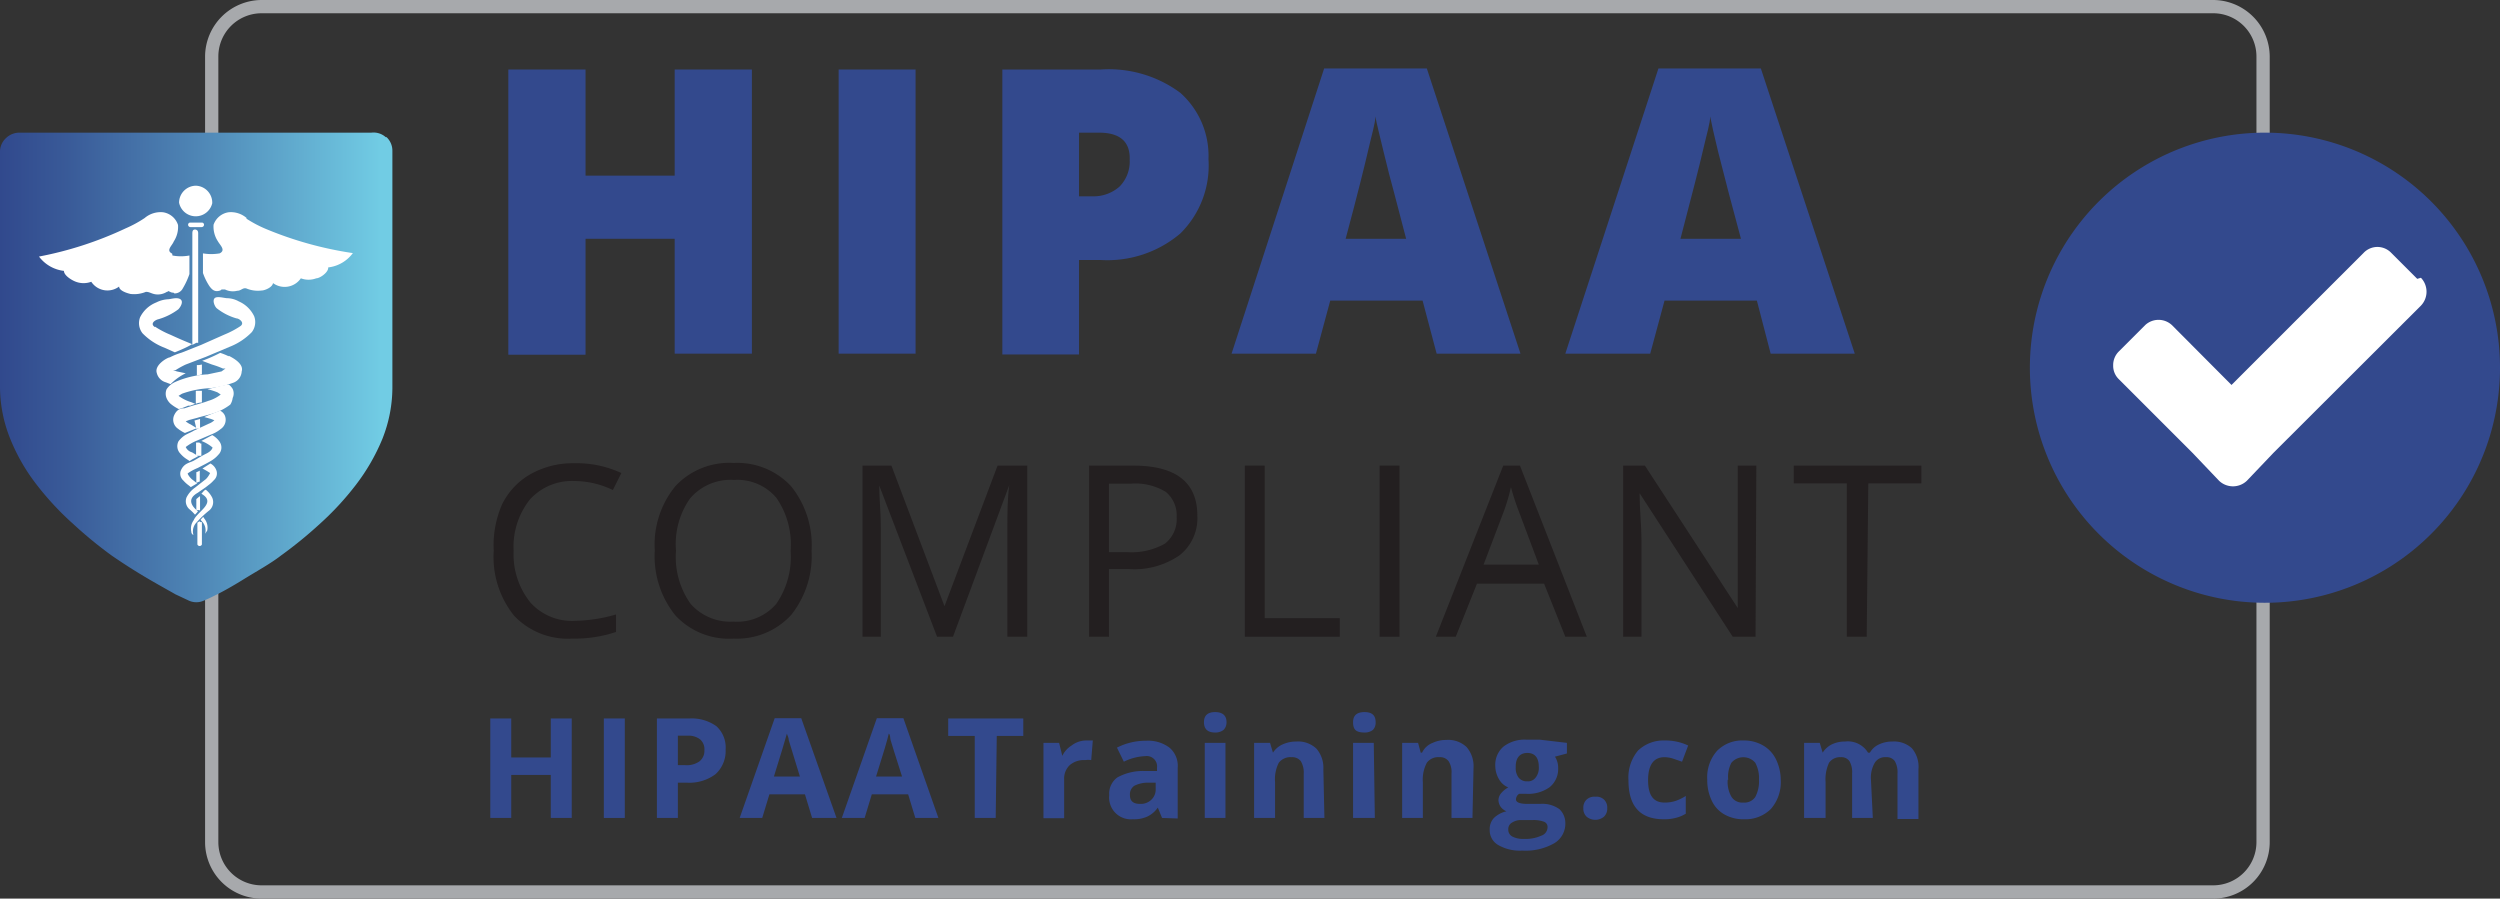 <svg xmlns="http://www.w3.org/2000/svg" xmlns:xlink="http://www.w3.org/1999/xlink" viewBox="0 0 94.23 33.87"><rect x="0" y="0" width="94.23" height="33.87" fill="#333333" stroke="none"/><defs><style>.cls-1{fill:#33498d;}.cls-2{fill:#231f20;}.cls-3{fill:#a7a9ac;}.cls-4{fill:url(#New_Gradient_Swatch_1);}.cls-5{fill:#fff;}</style><linearGradient id="New_Gradient_Swatch_1" y1="13.81" x2="14.76" y2="13.81" gradientUnits="userSpaceOnUse"><stop offset="0" stop-color="#31498d"></stop><stop offset="0.17" stop-color="#395a98"></stop><stop offset="0.5" stop-color="#4e85b5"></stop><stop offset="0.96" stop-color="#70cae3"></stop><stop offset="0.97" stop-color="#71cce4"></stop></linearGradient></defs><title>badge7-orig</title><g id="Layer_2" data-name="Layer 2"><g id="_6" data-name="6"><path class="cls-1" d="M28.34,13.33H25.43V9H22.07v4.37H19.16V2.62h2.91v4h3.36v-4h2.91Z"></path><path class="cls-1" d="M31.61,13.33V2.62h2.9V13.33Z"></path><path class="cls-1" d="M45.55,6A3.6,3.6,0,0,1,44.49,8.8a4.25,4.25,0,0,1-3,1h-.82v3.56H37.78V2.62h3.71a4.52,4.52,0,0,1,3,.88A3.18,3.18,0,0,1,45.55,6Zm-4.88,1.4h.53a1.47,1.47,0,0,0,1-.37,1.34,1.34,0,0,0,.38-1Q42.62,5,41.42,5h-.75Z"></path><path class="cls-1" d="M54.15,13.33l-.53-2H50.14l-.54,2H46.42L49.91,2.58h3.87l3.53,10.75ZM53,9l-.46-1.76c-.11-.39-.24-.9-.39-1.52s-.26-1.06-.31-1.33c0,.25-.13.66-.26,1.23s-.41,1.7-.86,3.38Z"></path><path class="cls-1" d="M66.74,13.33l-.52-2H62.74l-.54,2H59L62.51,2.58h3.86l3.54,10.75ZM65.62,9l-.47-1.76-.39-1.52c-.15-.62-.25-1.06-.3-1.33,0,.25-.13.66-.26,1.23s-.42,1.7-.86,3.38Z"></path><path class="cls-2" d="M21.64,18.13a2.14,2.14,0,0,0-1.67.7,2.87,2.87,0,0,0-.61,1.94A2.88,2.88,0,0,0,20,22.72a2.11,2.11,0,0,0,1.68.68,5.86,5.86,0,0,0,1.54-.24v.66a4.94,4.94,0,0,1-1.65.25,2.79,2.79,0,0,1-2.19-.86,3.53,3.53,0,0,1-.77-2.45A3.84,3.84,0,0,1,18.93,19,2.65,2.65,0,0,1,20,17.87a3.26,3.26,0,0,1,1.65-.41,4,4,0,0,1,1.77.37l-.32.64A3.38,3.38,0,0,0,21.64,18.13Z"></path><path class="cls-2" d="M30.59,20.76a3.57,3.57,0,0,1-.77,2.42,2.77,2.77,0,0,1-2.17.89,2.76,2.76,0,0,1-2.19-.87,3.55,3.55,0,0,1-.78-2.45,3.48,3.48,0,0,1,.78-2.43,2.78,2.78,0,0,1,2.2-.87,2.76,2.76,0,0,1,2.16.88A3.54,3.54,0,0,1,30.59,20.76Zm-5.11,0a3.05,3.05,0,0,0,.55,2,2,2,0,0,0,1.62.67,1.94,1.94,0,0,0,1.61-.67,3.12,3.12,0,0,0,.54-2,3.08,3.08,0,0,0-.54-2,1.93,1.93,0,0,0-1.6-.67A2,2,0,0,0,26,18.8,3,3,0,0,0,25.48,20.76Z"></path><path class="cls-2" d="M35.32,24l-2.18-5.7h0c0,.46.06,1,.06,1.61V24h-.69V17.55H33.6l2,5.3h0l2-5.3h1.12V24h-.75V19.84c0-.47,0-1,.07-1.55h0L35.92,24Z"></path><path class="cls-2" d="M45.13,19.43a1.78,1.78,0,0,1-.67,1.5,3,3,0,0,1-1.9.52H41.8V24h-.75V17.55h1.67C44.32,17.55,45.13,18.18,45.13,19.43ZM41.8,20.81h.67a2.56,2.56,0,0,0,1.44-.32,1.17,1.17,0,0,0,.44-1,1.14,1.14,0,0,0-.41-.95,2.2,2.2,0,0,0-1.31-.31H41.8Z"></path><path class="cls-2" d="M46.92,24V17.55h.75V23.3H50.5V24Z"></path><path class="cls-2" d="M52,24V17.55h.75V24Z"></path><path class="cls-2" d="M59,24l-.8-2H55.67l-.8,2h-.75l2.54-6.45h.63L59.81,24Zm-1-2.72-.75-2a9.1,9.1,0,0,1-.3-.92,7,7,0,0,1-.27.92l-.76,2Z"></path><path class="cls-2" d="M66.17,24h-.86L61.8,18.59h0c0,.63.07,1.21.07,1.74V24h-.69V17.55H62l3.5,5.37h0c0-.07,0-.33,0-.76s0-.73,0-.92V17.55h.7Z"></path><path class="cls-2" d="M70.36,24h-.75V18.22h-2v-.67h4.81v.67h-2Z"></path><path class="cls-3" d="M83.42.5a1.63,1.63,0,0,1,1.63,1.63V31.74a1.63,1.63,0,0,1-1.63,1.63H9.86a1.63,1.63,0,0,1-1.63-1.63V2.13A1.63,1.63,0,0,1,9.86.5H83.42m0-.5H9.86A2.14,2.14,0,0,0,7.73,2.13V31.74a2.13,2.13,0,0,0,2.13,2.13H83.42a2.13,2.13,0,0,0,2.13-2.13V2.13A2.14,2.14,0,0,0,83.42,0Z"></path><path class="cls-4" d="M14.54,5.17A.69.69,0,0,0,14,5H.74a.73.73,0,0,0-.52.21A.7.7,0,0,0,0,5.69v8.86a5.28,5.28,0,0,0,.39,2,7.19,7.19,0,0,0,1,1.73,10.92,10.92,0,0,0,1.37,1.47,16,16,0,0,0,1.45,1.19c.45.31.92.61,1.4.89s.83.47,1,.57l.49.23a.68.68,0,0,0,.6,0c.13-.05.29-.13.49-.23s.55-.29,1-.57,1-.58,1.4-.89a16,16,0,0,0,1.46-1.19,10.82,10.82,0,0,0,1.36-1.47,7.58,7.58,0,0,0,1-1.73,5.26,5.26,0,0,0,.38-2V5.69a.7.7,0,0,0-.22-.52Z"></path><path class="cls-5" d="M7.66,19.48l-.1.11.05.06a.48.48,0,0,1,.12.47s0,0,.08-.12a.53.53,0,0,0-.09-.43.7.7,0,0,1-.06-.09"></path><path class="cls-5" d="M7.93,17.47h0l-.3.19a2.8,2.8,0,0,1,.29.17s-.09.19-.2.26l-.37.29a1,1,0,0,0-.32.37.4.4,0,0,0,.13.46,1.7,1.7,0,0,1,.19.19s.08-.08.11-.13c-.26-.21-.41-.47,0-.7.12-.09.26-.17.39-.28a1.2,1.2,0,0,0,.21-.19.34.34,0,0,0,.1-.36.47.47,0,0,0-.25-.28"></path><path class="cls-5" d="M8.29,15.48s-.42.16-.59.24l.25.07.13.05,0,0a.63.63,0,0,1-.21.13l-.56.26c-.19.12-.37.13-.58.4a.4.4,0,0,0,.07.47,1.05,1.05,0,0,0,.26.22l.09.06c.1-.08.22-.12.32-.19l-.23-.14C7.05,17,7,16.84,7,16.85a1.77,1.77,0,0,1,.44-.25L8,16.36a1.22,1.22,0,0,0,.32-.19.42.42,0,0,0,.15-.52.39.39,0,0,0-.17-.17"></path><path class="cls-5" d="M8.62,13.43a2.15,2.15,0,0,0-.32-.13,5.66,5.66,0,0,1-.68.3l.37.14a3.22,3.22,0,0,1,.41.15l.1,0L8.35,14l-.52.11a3.45,3.45,0,0,0-1.21.28.78.78,0,0,0-.34.28.44.44,0,0,0,0,.34.6.6,0,0,0,.15.21,1.61,1.61,0,0,0,.31.2,2.48,2.48,0,0,0,.35-.13l.08,0,.19-.07-.15-.06a1.54,1.54,0,0,1-.48-.24h0l.13-.08a3.58,3.58,0,0,1,1.09-.21,5.72,5.72,0,0,0,.57-.11l.29-.1A.48.48,0,0,0,9.11,14c.1-.31-.41-.55-.49-.59"></path><path class="cls-5" d="M7.76,18.46c-.06,0-.14.13-.17.15.59.34-.15.66-.29,1a.53.53,0,0,0-.09.43c0,.09.08.13.08.12a.48.48,0,0,1,.12-.47,3.84,3.84,0,0,1,.45-.43A.41.41,0,0,0,8,18.76a.91.91,0,0,0-.24-.3"></path><path class="cls-5" d="M8,16.4l-.41.22a1.45,1.45,0,0,1,.4.23c.05,0,0,.14-.2.24s-.32.18-.48.27-.38.09-.5.39a.34.34,0,0,0,.1.36,1.2,1.2,0,0,0,.21.19l.07.06.24-.14-.15-.12c-.11-.07-.23-.25-.2-.26a1.76,1.76,0,0,1,.37-.2c.17-.09.34-.17.52-.28a1.05,1.05,0,0,0,.26-.22.38.38,0,0,0,.06-.47A.81.81,0,0,0,8,16.4"></path><path class="cls-5" d="M8.59,14.5c-.13,0-.66.15-.77.17a2.4,2.4,0,0,1,.38.12l.12.08h0a1.37,1.37,0,0,1-.47.24c-.18.07-.38.12-.59.18l-.31.1c-.09,0-.26,0-.38.25a.41.41,0,0,0,.14.52,1.22,1.22,0,0,0,.26.16l.45-.18,0,0L7.19,16A.85.85,0,0,1,7,15.88l0,0,.13-.05.3-.08c.19-.06.4-.1.61-.17a2.06,2.06,0,0,0,.64-.33A.6.6,0,0,0,8.77,15a.4.4,0,0,0,0-.34.56.56,0,0,0-.14-.16"></path><path class="cls-5" d="M9,11.36a.93.93,0,0,0-.43-.12c-.11,0-.39-.09-.48,0s0,.31.08.38a2.17,2.17,0,0,0,.74.38c.1,0,.34.17.14.3a3.34,3.34,0,0,1-.59.31L7.58,13l-.73.29a2.63,2.63,0,0,0-.45.18c-.08,0-.59.28-.49.59a.48.48,0,0,0,.34.35l.18.07,0,0A2,2,0,0,1,7,14.07L6.67,14l-.15-.05.1,0A3.22,3.22,0,0,1,7,13.74l.76-.29.9-.38a2.36,2.36,0,0,0,.83-.55.62.62,0,0,0,.09-.6A1.15,1.15,0,0,0,9,11.36"></path><path class="cls-5" d="M7.39,7a.64.64,0,0,0-.64.64A.64.64,0,0,0,8,7.66.64.64,0,0,0,7.39,7"></path><path class="cls-5" d="M7.6,8.39H7.18a.08.08,0,0,0-.09.08.09.09,0,0,0,.09.09H7.6a.09.09,0,0,0,.09-.09.08.08,0,0,0-.09-.08"></path><path class="cls-5" d="M7.39,8.65c-.08,0-.14,0-.14.14l0,4.21h0l.15-.08.07,0h0V8.79c0-.11-.06-.14-.14-.14"></path><path class="cls-5" d="M7.52,19.65l-.08.05v.82a.09.09,0,0,0,.17,0v-.84h0l-.05,0"></path><path class="cls-5" d="M7.38,15.22a.64.64,0,0,1,.23-.05v-.44l-.23,0Z"></path><path class="cls-5" d="M7.53,17.74l-.13.06v.41l0,0h0s0,0,0,0a.31.31,0,0,1,.13-.06h0v-.43H7.53"></path><path class="cls-5" d="M7.4,18.81v.43s0,0,0,0l0,0h0a.19.19,0,0,1,.14,0v-.53H7.52l-.12.1"></path><path class="cls-5" d="M7.58,16.73h0l-.07-.05-.12,0v.5a.2.2,0,0,1,.08,0l.12,0h0v-.48Z"></path><path class="cls-5" d="M7.39,16.11l0,.05h0l.15,0h0v-.37l-.21.06Z"></path><path class="cls-5" d="M7.5,13.76H7.42l0,0v.4l.19-.05h0v-.37Z"></path><path class="cls-5" d="M6.49,9.56c-.25-.12,0-.3.06-.46a1,1,0,0,0,.16-.62A.7.7,0,0,0,6.14,8a.93.93,0,0,0-.69.22,4.53,4.53,0,0,1-.72.39A13.63,13.63,0,0,1,1.47,9.67a1.37,1.37,0,0,0,.94.54c0,.18.31.36.45.41a.83.83,0,0,0,.58,0,.73.73,0,0,0,1.05.18c0,.16.3.25.43.28A1.16,1.16,0,0,0,5.5,11c.13,0,.19.06.34.09A.64.64,0,0,0,6.29,11c.07,0,0-.06.12,0s.11,0,.16.06a.35.35,0,0,0,.32-.19,2.83,2.83,0,0,0,.25-.54v-.7a1.72,1.72,0,0,1-.64,0"></path><path class="cls-5" d="M9.31,8.23A.91.91,0,0,0,8.62,8a.71.71,0,0,0-.57.47,1,1,0,0,0,.16.62c.09.16.31.34.07.46a1.87,1.87,0,0,1-.63,0v.74a2.22,2.22,0,0,0,.24.49c.08.11.17.21.32.19s.11-.06.16-.06.05,0,.11,0a.66.66,0,0,0,.46.05c.15,0,.2-.12.34-.09a1.13,1.13,0,0,0,.58.08c.12,0,.41-.12.43-.28a.74.74,0,0,0,1.05-.18.82.82,0,0,0,.58,0c.14,0,.47-.23.45-.41a1.35,1.35,0,0,0,.93-.54A13.7,13.7,0,0,1,10,8.62a4.63,4.63,0,0,1-.73-.39"></path><path class="cls-5" d="M5.84,12.33c-.2-.13,0-.27.14-.3a2.34,2.34,0,0,0,.74-.37c.08-.08.21-.29.08-.38s-.37,0-.47,0a1.11,1.11,0,0,0-.44.12,1.15,1.15,0,0,0-.61.56.62.62,0,0,0,.09.6,2.3,2.3,0,0,0,.84.55l.38.17s.48-.19.65-.31c-.4-.16-.68-.29-.81-.35a3.34,3.34,0,0,1-.59-.31"></path><path class="cls-1" d="M94.23,13.81A8.86,8.86,0,1,1,85.37,5,8.86,8.86,0,0,1,94.23,13.81Z"></path><path class="cls-5" d="M91.11,10.51l-1-1a.72.72,0,0,0-1,0l-5,5-2.25-2.26a.74.74,0,0,0-1,0l-1,1a.72.72,0,0,0-.21.52.7.7,0,0,0,.21.52l2.78,2.78,1,1.05a.76.76,0,0,0,1.05,0l1-1.05,5.56-5.55a.76.76,0,0,0,0-1.05Z"></path><path class="cls-1" d="M21.55,30.83h-.79V29.21H19.27v1.62h-.79V27.08h.79v1.47h1.49V27.08h.79Z"></path><path class="cls-1" d="M22.76,30.83V27.08h.79v3.75Z"></path><path class="cls-1" d="M27.35,28.25a1.18,1.18,0,0,1-.38.93,1.64,1.64,0,0,1-1.08.32h-.34v1.33h-.79V27.08H26a1.6,1.6,0,0,1,1,.29A1.08,1.08,0,0,1,27.35,28.25Zm-1.8.59h.27a.83.83,0,0,0,.54-.14.5.5,0,0,0,.19-.42.49.49,0,0,0-.16-.41.71.71,0,0,0-.48-.14h-.36Z"></path><path class="cls-1" d="M30.61,30.83l-.27-.89H29l-.27.89h-.85l1.32-3.76h1l1.33,3.76Zm-.46-1.56-.42-1.37c0-.11-.06-.19-.07-.25-.06.22-.22.76-.49,1.62Z"></path><path class="cls-1" d="M34.5,30.83l-.27-.89H32.86l-.27.89h-.86l1.32-3.76h1l1.32,3.76ZM34,29.27c-.26-.81-.4-1.27-.43-1.37s0-.19-.07-.25q-.07.33-.48,1.62Z"></path><path class="cls-1" d="M37.53,30.83h-.79V27.74h-1v-.66h2.83v.66h-1Z"></path><path class="cls-1" d="M40.93,27.91l.26,0-.06.74a.75.75,0,0,0-.23,0,.81.81,0,0,0-.58.19.7.7,0,0,0-.21.54v1.46h-.78V28h.59l.12.49h0a.94.94,0,0,1,.35-.39A.91.91,0,0,1,40.93,27.91Z"></path><path class="cls-1" d="M43.8,30.83l-.16-.39h0a1,1,0,0,1-.4.34,1.23,1.23,0,0,1-.55.1.82.82,0,0,1-.88-.91.75.75,0,0,1,.31-.67,2,2,0,0,1,1-.24l.49,0v-.12a.39.39,0,0,0-.44-.44,2,2,0,0,0-.81.21l-.26-.53a2.38,2.38,0,0,1,1.1-.26,1.34,1.34,0,0,1,.88.26.9.9,0,0,1,.31.76v1.91Zm-.24-1.33h-.3a1.12,1.12,0,0,0-.51.12.39.39,0,0,0-.16.35c0,.22.12.33.38.33a.57.57,0,0,0,.43-.16.53.53,0,0,0,.16-.41Z"></path><path class="cls-1" d="M45.38,27.22c0-.25.14-.38.42-.38s.43.13.43.38a.4.4,0,0,1-.11.29.49.49,0,0,1-.32.1Q45.38,27.61,45.38,27.22Zm.81,3.61h-.78V28h.78Z"></path><path class="cls-1" d="M49.92,30.83h-.78V29.16a.83.83,0,0,0-.11-.47.41.41,0,0,0-.35-.15.55.55,0,0,0-.48.21,1.36,1.36,0,0,0-.14.73v1.35h-.79V28h.6l.11.37h0a.83.83,0,0,1,.36-.31,1.24,1.24,0,0,1,.52-.11,1,1,0,0,1,.76.27,1.1,1.1,0,0,1,.26.78Z"></path><path class="cls-1" d="M51,27.22c0-.25.14-.38.43-.38s.42.13.42.38a.39.39,0,0,1-.1.29.49.49,0,0,1-.32.1C51.09,27.61,51,27.48,51,27.22Zm.82,3.61H51V28h.78Z"></path><path class="cls-1" d="M55.5,30.83h-.79V29.16a.76.76,0,0,0-.11-.47.4.4,0,0,0-.35-.15.53.53,0,0,0-.47.21,1.35,1.35,0,0,0-.15.73v1.35h-.78V28h.6l.1.37h.05A.73.73,0,0,1,54,28a1.21,1.21,0,0,1,.52-.11,1,1,0,0,1,.76.27,1.1,1.1,0,0,1,.26.78Z"></path><path class="cls-1" d="M59.06,28v.4l-.45.12a.77.77,0,0,1,.12.43.88.88,0,0,1-.32.72,1.39,1.39,0,0,1-.89.25h-.14l-.12,0a.26.26,0,0,0-.12.21c0,.11.14.17.43.17h.49a1.1,1.1,0,0,1,.72.2A.72.72,0,0,1,59,31a.86.86,0,0,1-.41.78,2.17,2.17,0,0,1-1.21.28,1.63,1.63,0,0,1-.91-.21.64.64,0,0,1-.32-.58.61.61,0,0,1,.16-.44,1,1,0,0,1,.47-.25.54.54,0,0,1-.21-.16.48.48,0,0,1-.09-.25.41.41,0,0,1,.1-.27.89.89,0,0,1,.27-.22.71.71,0,0,1-.35-.31,1,1,0,0,1-.14-.51.9.9,0,0,1,.31-.72,1.31,1.31,0,0,1,.87-.26l.29,0,.21,0Zm-2.21,3.27a.29.29,0,0,0,.15.26.88.88,0,0,0,.44.09,1.42,1.42,0,0,0,.65-.12.34.34,0,0,0,.24-.31.21.21,0,0,0-.14-.22,1.16,1.16,0,0,0-.43-.06h-.41A.61.61,0,0,0,57,31,.28.28,0,0,0,56.85,31.23Zm.28-2.33a.58.58,0,0,0,.11.37.39.39,0,0,0,.32.14.36.36,0,0,0,.32-.14A.58.58,0,0,0,58,28.9c0-.34-.15-.52-.43-.52S57.13,28.56,57.13,28.9Z"></path><path class="cls-1" d="M59.68,30.46a.41.41,0,0,1,.12-.32.43.43,0,0,1,.33-.11.41.41,0,0,1,.33.11.41.41,0,0,1,.12.32.42.42,0,0,1-.12.32.51.51,0,0,1-.66,0A.41.41,0,0,1,59.68,30.46Z"></path><path class="cls-1" d="M62.72,30.88c-.9,0-1.34-.49-1.34-1.47a1.59,1.59,0,0,1,.36-1.12,1.39,1.39,0,0,1,1-.38,2,2,0,0,1,.89.19l-.23.61-.35-.12a1.12,1.12,0,0,0-.31-.05c-.41,0-.62.29-.62.87s.21.84.62.84a1.31,1.31,0,0,0,.41-.06,1.75,1.75,0,0,0,.39-.19v.67a1.29,1.29,0,0,1-.39.16A1.64,1.64,0,0,1,62.72,30.88Z"></path><path class="cls-1" d="M67.12,29.39a1.54,1.54,0,0,1-.37,1.1,1.36,1.36,0,0,1-1,.39A1.46,1.46,0,0,1,65,30.7a1.15,1.15,0,0,1-.48-.52,1.77,1.77,0,0,1-.17-.79,1.5,1.5,0,0,1,.37-1.09,1.33,1.33,0,0,1,1-.39,1.43,1.43,0,0,1,.72.18,1.21,1.21,0,0,1,.49.51A1.8,1.8,0,0,1,67.12,29.39Zm-2,0a1.13,1.13,0,0,0,.14.64.48.48,0,0,0,.45.22.49.49,0,0,0,.45-.21,1.26,1.26,0,0,0,.14-.65,1.22,1.22,0,0,0-.14-.64.59.59,0,0,0-.9,0A1.13,1.13,0,0,0,65.14,29.39Z"></path><path class="cls-1" d="M70.59,30.83h-.78V29.16a.84.84,0,0,0-.1-.47.37.37,0,0,0-.33-.15.5.5,0,0,0-.44.21,1.48,1.48,0,0,0-.13.73v1.35H68V28h.59l.11.37h0a.85.85,0,0,1,.34-.31,1.12,1.12,0,0,1,.5-.11.89.89,0,0,1,.87.42h.07a.74.74,0,0,1,.34-.31,1.15,1.15,0,0,1,.5-.11,1,1,0,0,1,.74.25,1.08,1.08,0,0,1,.25.8v1.87h-.79V29.16a.84.84,0,0,0-.1-.47.37.37,0,0,0-.33-.15.46.46,0,0,0-.42.2,1.11,1.11,0,0,0-.15.65Z"></path></g></g></svg>